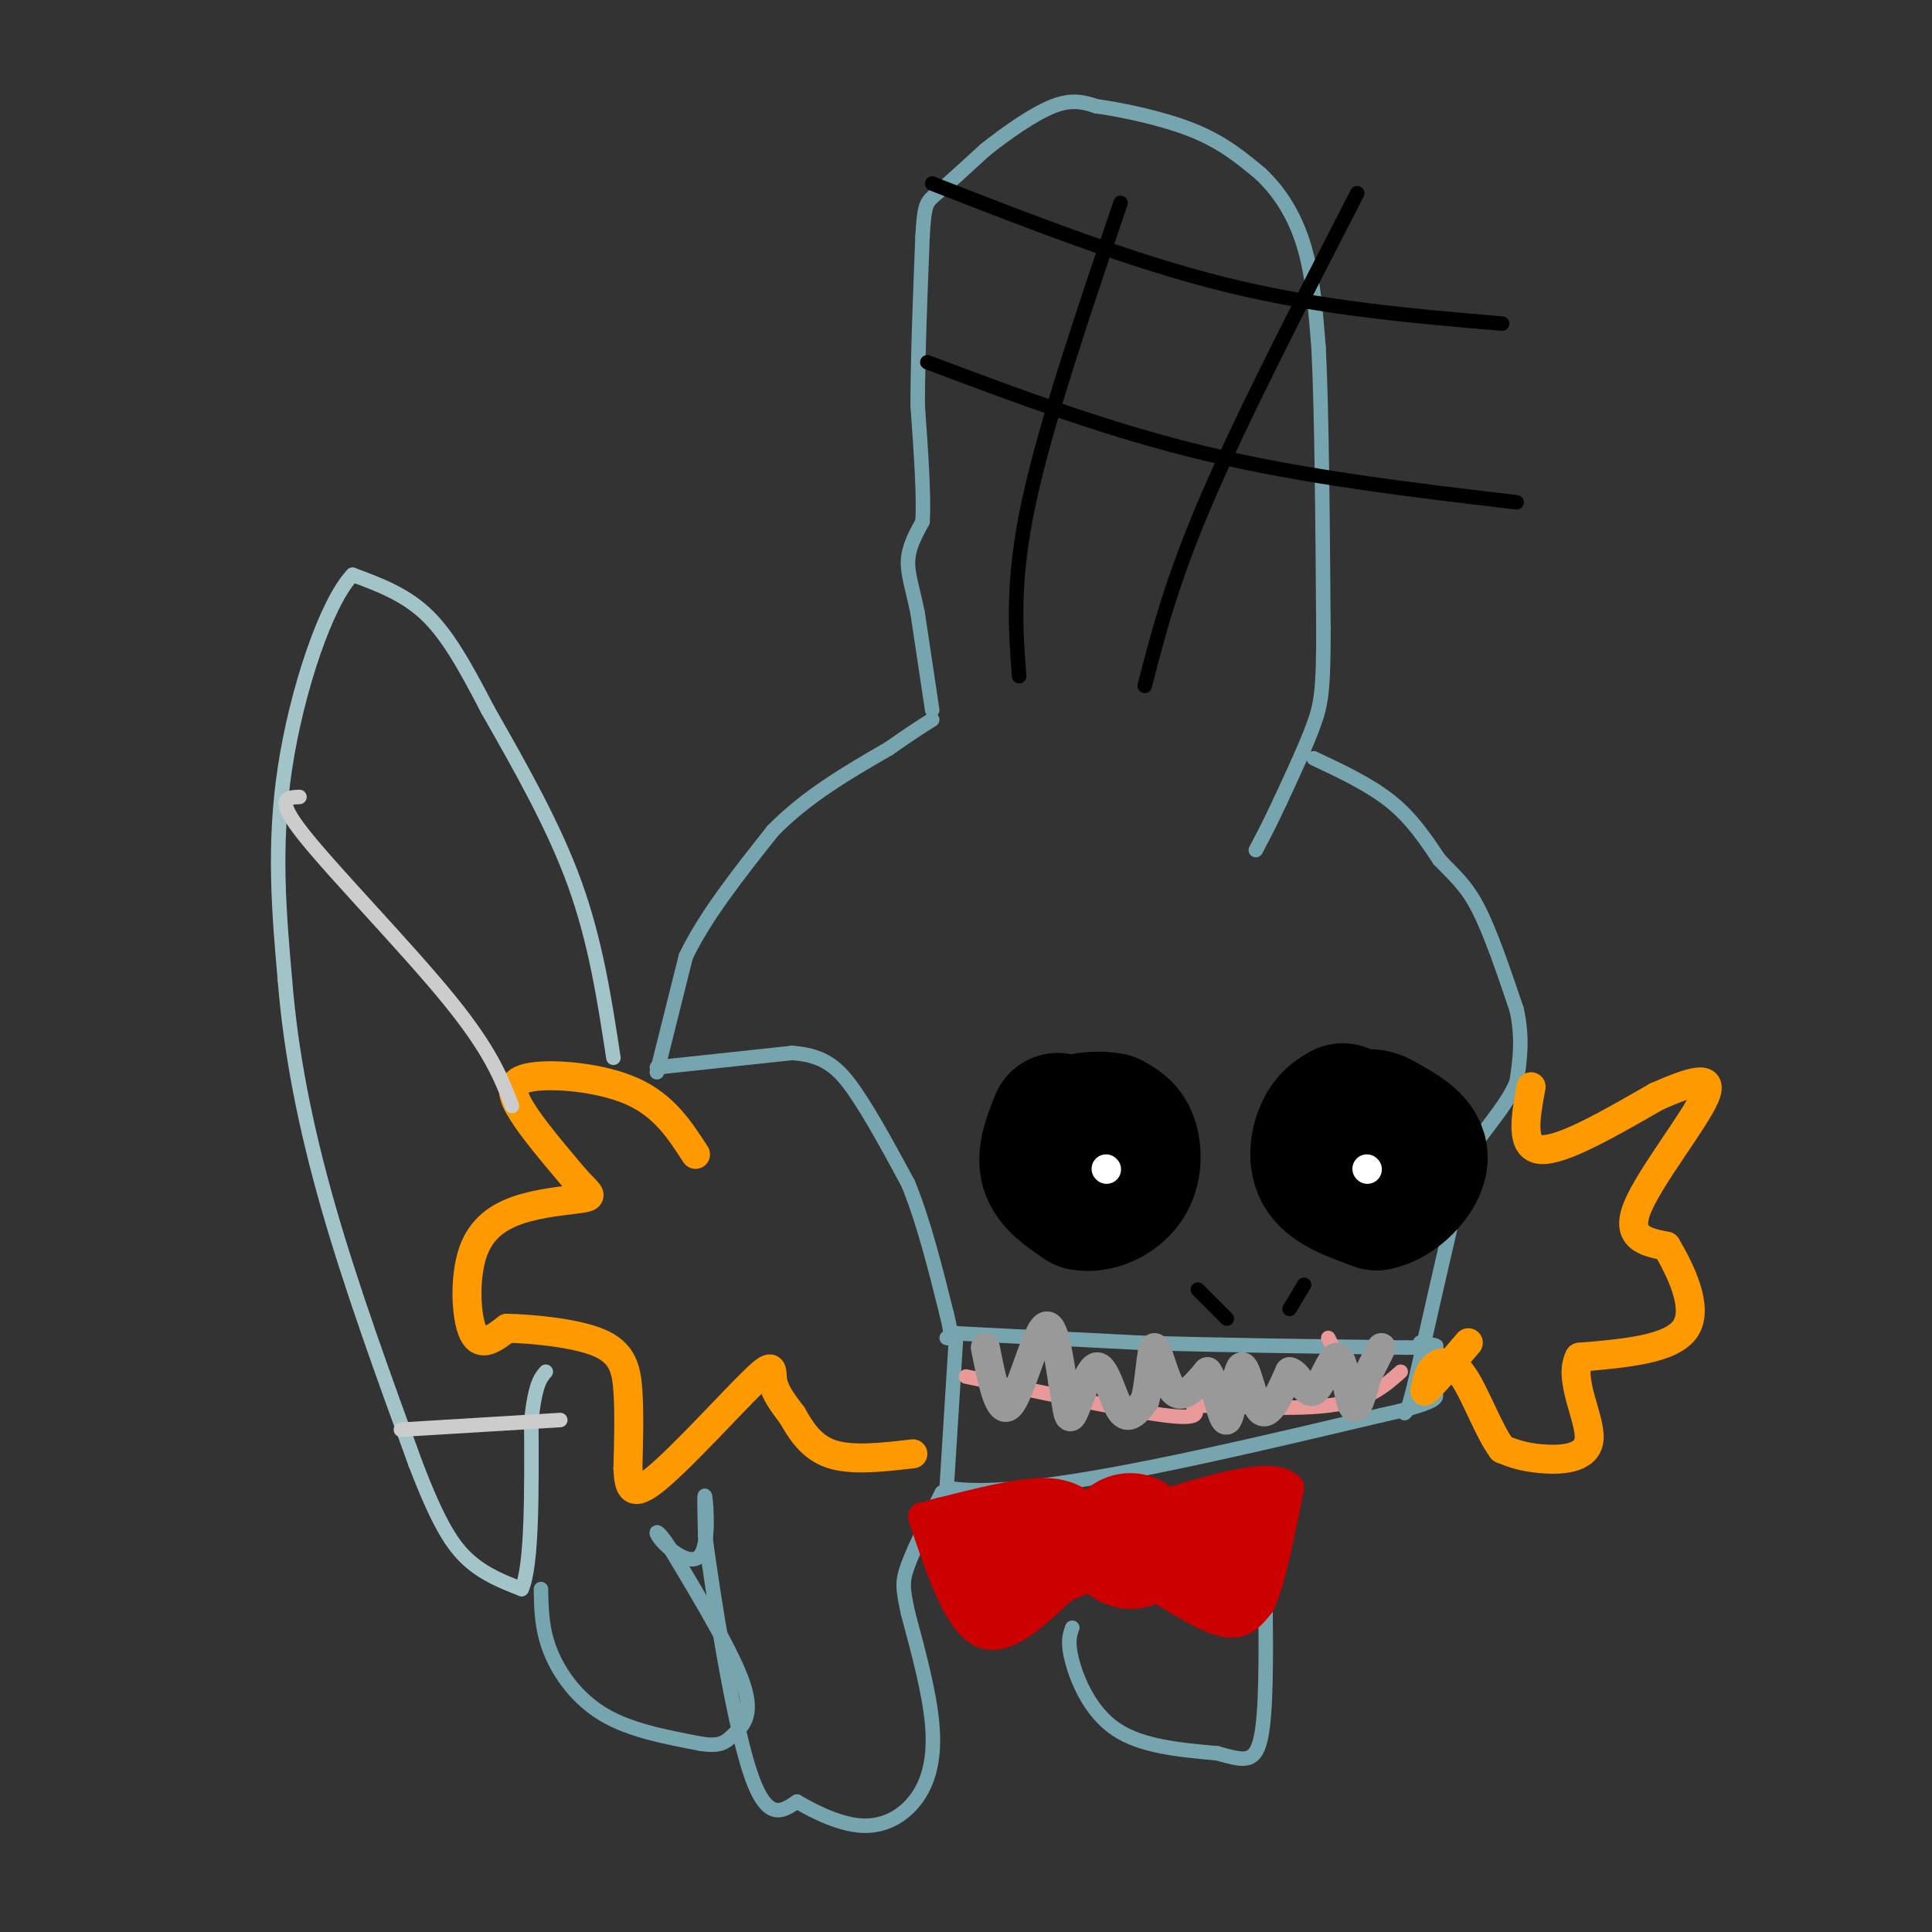 <svg viewBox='0 0 400 400' version='1.1' xmlns='http://www.w3.org/2000/svg' xmlns:xlink='http://www.w3.org/1999/xlink'><rect x="0" y="0" width="400" height="400" fill="#333333" stroke="none"/><g fill='none' stroke='#76a5af' stroke-width='3' stroke-linecap='round' stroke-linejoin='round'><path d='M136,222c0.000,0.000 6.000,-24.000 6,-24'/><path d='M142,198c4.000,-8.333 11.000,-17.167 18,-26'/><path d='M160,172c7.000,-7.167 15.500,-12.083 24,-17'/><path d='M184,155c5.500,-3.833 7.250,-4.917 9,-6'/><path d='M193,147c0.000,0.000 -3.000,-20.000 -3,-20'/><path d='M190,127c-1.044,-5.200 -2.156,-8.200 -2,-11c0.156,-2.800 1.578,-5.400 3,-8'/><path d='M191,108c0.333,-5.333 -0.333,-14.667 -1,-24'/><path d='M190,84c0.000,-9.833 0.500,-22.417 1,-35'/><path d='M191,49c0.378,-7.044 0.822,-7.156 3,-9c2.178,-1.844 6.089,-5.422 10,-9'/><path d='M204,31c4.267,-3.400 9.933,-7.400 14,-9c4.067,-1.600 6.533,-0.800 9,0'/><path d='M227,22c5.222,0.711 13.778,2.489 20,5c6.222,2.511 10.111,5.756 14,9'/><path d='M261,36c4.044,3.800 7.156,8.800 9,15c1.844,6.200 2.422,13.600 3,21'/><path d='M273,72c0.667,13.167 0.833,35.583 1,58'/><path d='M274,130c0.022,12.756 -0.422,15.644 -2,20c-1.578,4.356 -4.289,10.178 -7,16'/><path d='M265,166c-2.000,4.333 -3.500,7.167 -5,10'/><path d='M272,157c5.833,2.750 11.667,5.500 16,9c4.333,3.500 7.167,7.750 10,12'/><path d='M298,178c2.978,3.156 5.422,5.044 8,10c2.578,4.956 5.289,12.978 8,21'/><path d='M314,209c1.333,6.000 0.667,10.500 0,15'/><path d='M314,224c-2.089,5.133 -7.311,10.467 -10,15c-2.689,4.533 -2.844,8.267 -3,12'/><path d='M301,251c-1.833,7.833 -4.917,21.417 -8,35'/><path d='M293,286c-1.667,6.833 -1.833,6.417 -2,6'/><path d='M291,292c-0.333,1.000 -0.167,0.500 0,0'/><path d='M197,276c0.000,0.000 39.000,2.000 39,2'/><path d='M236,278c15.667,0.500 35.333,0.750 55,1'/><path d='M291,279c9.667,0.000 6.333,-0.500 3,-1'/><path d='M136,221c0.000,0.000 28.000,-3.000 28,-3'/><path d='M164,218c6.756,0.467 9.644,3.133 13,8c3.356,4.867 7.178,11.933 11,19'/><path d='M188,245c3.167,7.667 5.583,17.333 8,27'/><path d='M196,272c1.333,5.333 0.667,5.167 0,5'/><path d='M198,276c0.000,0.000 -2.000,32.000 -2,32'/><path d='M196,308c14.667,2.833 52.333,-6.083 90,-15'/><path d='M286,293c16.167,-3.500 11.583,-4.750 7,-6'/></g>
<g fill='none' stroke='#ff9900' stroke-width='6' stroke-linecap='round' stroke-linejoin='round'><path d='M144,239c-3.244,-5.030 -6.488,-10.060 -13,-13c-6.512,-2.940 -16.292,-3.792 -21,-3c-4.708,0.792 -4.345,3.226 -2,7c2.345,3.774 6.673,8.887 11,14'/><path d='M119,244c2.710,3.023 3.986,3.581 2,4c-1.986,0.419 -7.233,0.700 -12,2c-4.767,1.300 -9.053,3.619 -11,9c-1.947,5.381 -1.556,13.823 0,17c1.556,3.177 4.278,1.088 7,-1'/><path d='M105,275c5.024,0.119 14.083,0.917 19,3c4.917,2.083 5.690,5.452 6,10c0.310,4.548 0.155,10.274 0,16'/><path d='M130,304c0.198,4.118 0.692,6.413 6,2c5.308,-4.413 15.429,-15.534 20,-20c4.571,-4.466 3.592,-2.276 4,0c0.408,2.276 2.204,4.638 4,7'/><path d='M164,293c1.644,2.867 3.756,6.533 8,8c4.244,1.467 10.622,0.733 17,0'/><path d='M317,225c-1.167,6.333 -2.333,12.667 2,13c4.333,0.333 14.167,-5.333 24,-11'/><path d='M343,227c6.881,-2.976 12.083,-4.917 10,0c-2.083,4.917 -11.452,16.690 -14,23c-2.548,6.310 1.726,7.155 6,8'/><path d='M345,258c2.800,4.756 6.800,12.644 4,17c-2.800,4.356 -12.400,5.178 -22,6'/><path d='M327,281c-2.452,4.512 2.417,12.792 2,17c-0.417,4.208 -6.119,4.345 -10,4c-3.881,-0.345 -5.940,-1.173 -8,-2'/><path d='M311,300c-2.714,-3.524 -5.500,-11.333 -8,-15c-2.500,-3.667 -4.714,-3.190 -6,-2c-1.286,1.190 -1.643,3.095 -2,5'/><path d='M295,288c1.167,-0.833 5.083,-5.417 9,-10'/></g>
<g fill='none' stroke='#000000' stroke-width='3' stroke-linecap='round' stroke-linejoin='round'><path d='M211,140c-0.750,-9.833 -1.500,-19.667 2,-36c3.500,-16.333 11.250,-39.167 19,-62'/><path d='M237,142c2.833,-11.000 5.667,-22.000 13,-39c7.333,-17.000 19.167,-40.000 31,-63'/><path d='M193,38c20.667,8.083 41.333,16.167 61,21c19.667,4.833 38.333,6.417 57,8'/><path d='M192,75c18.833,7.083 37.667,14.167 58,19c20.333,4.833 42.167,7.417 64,10'/><path d='M212,229c-1.417,5.750 -2.833,11.500 -2,16c0.833,4.500 3.917,7.750 7,11'/><path d='M217,256c2.571,-0.060 5.500,-5.708 7,-11c1.500,-5.292 1.571,-10.226 1,-13c-0.571,-2.774 -1.786,-3.387 -3,-4'/><path d='M222,228c-1.622,-1.067 -4.178,-1.733 -6,-1c-1.822,0.733 -2.911,2.867 -4,5'/><path d='M280,224c-2.356,7.467 -4.711,14.933 -5,20c-0.289,5.067 1.489,7.733 3,9c1.511,1.267 2.756,1.133 4,1'/><path d='M282,254c1.821,-1.202 4.375,-4.708 6,-9c1.625,-4.292 2.321,-9.369 1,-13c-1.321,-3.631 -4.661,-5.815 -8,-8'/><path d='M281,224c-1.333,-1.333 -0.667,-0.667 0,0'/><path d='M213,234c2.250,1.833 4.500,3.667 6,4c1.500,0.333 2.250,-0.833 3,-2'/><path d='M222,236c0.833,-0.500 1.417,-0.750 2,-1'/><path d='M277,230c1.083,1.750 2.167,3.500 4,4c1.833,0.500 4.417,-0.250 7,-1'/></g>
<g fill='none' stroke='#a2c4c9' stroke-width='3' stroke-linecap='round' stroke-linejoin='round'><path d='M127,219c-1.833,-12.000 -3.667,-24.000 -8,-36c-4.333,-12.000 -11.167,-24.000 -18,-36'/><path d='M101,147c-5.022,-9.689 -8.578,-15.911 -13,-20c-4.422,-4.089 -9.711,-6.044 -15,-8'/><path d='M73,119c-5.444,5.689 -11.556,23.911 -14,40c-2.444,16.089 -1.222,30.044 0,44'/><path d='M59,203c1.200,14.933 4.200,30.267 9,47c4.800,16.733 11.400,34.867 18,53'/><path d='M86,303c4.756,12.422 7.644,16.978 11,20c3.356,3.022 7.178,4.511 11,6'/><path d='M108,329c2.167,-4.833 2.083,-19.917 2,-35'/><path d='M110,294c0.833,-7.500 1.917,-8.750 3,-10'/></g>
<g fill='none' stroke='#76a5af' stroke-width='3' stroke-linecap='round' stroke-linejoin='round'><path d='M112,329c0.067,4.178 0.133,8.356 2,13c1.867,4.644 5.533,9.756 11,13c5.467,3.244 12.733,4.622 20,6'/><path d='M145,361c4.381,0.738 5.333,-0.417 7,-2c1.667,-1.583 4.048,-3.595 2,-10c-2.048,-6.405 -8.524,-17.202 -15,-28'/><path d='M139,321c-3.242,-5.183 -3.848,-4.142 -2,-2c1.848,2.142 6.152,5.384 8,3c1.848,-2.384 1.242,-10.396 1,-12c-0.242,-1.604 -0.121,3.198 0,8'/><path d='M146,318c1.556,11.600 5.444,36.600 9,48c3.556,11.400 6.778,9.200 10,7'/><path d='M165,373c4.115,2.413 9.402,4.946 14,5c4.598,0.054 8.507,-2.370 11,-6c2.493,-3.630 3.569,-8.466 3,-15c-0.569,-6.534 -2.785,-14.767 -5,-23'/><path d='M188,334c-1.089,-5.133 -1.311,-6.467 0,-10c1.311,-3.533 4.156,-9.267 7,-15'/><path d='M222,337c-0.533,1.511 -1.067,3.022 0,7c1.067,3.978 3.733,10.422 9,14c5.267,3.578 13.133,4.289 21,5'/><path d='M252,363c5.222,1.400 7.778,2.400 9,-3c1.222,-5.400 1.111,-17.200 1,-29'/><path d='M262,331c0.667,-6.833 1.833,-9.417 3,-12'/></g>
<g fill='none' stroke='#000000' stroke-width='3' stroke-linecap='round' stroke-linejoin='round'><path d='M248,267c0.000,0.000 6.000,6.000 6,6'/><path d='M267,271c0.000,0.000 3.000,-5.000 3,-5'/></g>
<g fill='none' stroke='#ea9999' stroke-width='3' stroke-linecap='round' stroke-linejoin='round'><path d='M200,285c16.583,3.500 33.167,7.000 41,8c7.833,1.000 6.917,-0.500 6,-2'/><path d='M247,291c6.489,0.000 19.711,1.000 28,0c8.289,-1.000 11.644,-4.000 15,-7'/><path d='M280,287c0.000,0.000 -5.000,-10.000 -5,-10'/></g>
<g fill='none' stroke='#cccccc' stroke-width='3' stroke-linecap='round' stroke-linejoin='round'><path d='M62,165c-2.622,0.089 -5.244,0.178 1,8c6.244,7.822 21.356,23.378 30,34c8.644,10.622 10.822,16.311 13,22'/><path d='M83,296c0.000,0.000 33.000,-2.000 33,-2'/></g>
<g fill='none' stroke='#cc0000' stroke-width='28' stroke-linecap='round' stroke-linejoin='round'><path d='M234,319c0.000,0.000 0.100,0.100 0.1,0.1'/></g>
<g fill='none' stroke='#cc0000' stroke-width='6' stroke-linecap='round' stroke-linejoin='round'><path d='M191,314c3.583,10.750 7.167,21.500 12,24c4.833,2.500 10.917,-3.250 17,-9'/><path d='M220,329c3.667,-1.833 4.333,-1.917 5,-2'/><path d='M240,329c5.250,3.250 10.500,6.500 14,7c3.500,0.500 5.250,-1.750 7,-4'/><path d='M261,332c2.167,-4.667 4.083,-14.333 6,-24'/><path d='M267,308c-3.167,-3.500 -14.083,-0.250 -25,3'/><path d='M226,313c-2.417,-2.000 -4.833,-4.000 -10,-4c-5.167,0.000 -13.083,2.000 -21,4'/><path d='M195,313c-3.667,0.833 -2.333,0.917 -1,1'/><path d='M201,319c0.000,0.000 -2.000,0.000 -2,0'/><path d='M199,319c2.833,-0.333 10.917,-1.167 19,-2'/><path d='M218,317c0.289,-0.889 -8.489,-2.111 -13,-2c-4.511,0.111 -4.756,1.556 -5,3'/><path d='M200,318c-1.167,0.667 -1.583,0.833 -2,1'/></g>
<g fill='none' stroke='#cc0000' stroke-width='12' stroke-linecap='round' stroke-linejoin='round'><path d='M201,318c0.000,0.000 0.100,0.100 0.1,0.1'/><path d='M199,319c0.000,0.000 0.100,0.100 0.1,0.1'/><path d='M221,316c0.000,0.000 -1.000,0.000 -1,0'/><path d='M214,315c0.000,0.000 4.000,1.000 4,1'/><path d='M218,318c0.000,0.000 -6.000,2.000 -6,2'/><path d='M198,322c0.000,0.000 1.000,0.000 1,0'/><path d='M201,324c0.000,0.000 1.000,1.000 1,1'/><path d='M203,330c0.000,0.000 1.000,2.000 1,2'/><path d='M206,332c0.000,0.000 0.000,-3.000 0,-3'/><path d='M210,325c0.000,0.000 2.000,-1.000 2,-1'/><path d='M216,324c0.000,0.000 0.100,0.100 0.1,0.1'/><path d='M219,322c0.000,0.000 0.100,0.100 0.1,0.1'/><path d='M209,330c0.000,0.000 1.000,0.000 1,0'/><path d='M215,326c0.000,0.000 0.100,0.100 0.1,0.1'/><path d='M245,323c0.000,0.000 2.000,3.000 2,3'/><path d='M248,328c0.000,0.000 4.000,0.000 4,0'/><path d='M255,327c0.000,0.000 0.100,0.100 0.1,0.1'/><path d='M255,321c0.000,0.000 0.000,-5.000 0,-5'/><path d='M257,313c0.000,0.000 0.100,0.100 0.1,0.1'/><path d='M247,315c0.000,0.000 0.000,2.000 0,2'/><path d='M260,313c0.000,0.000 0.100,0.100 0.1,0.1'/><path d='M259,318c0.000,0.000 -1.000,1.000 -1,1'/><path d='M255,325c0.000,0.000 0.100,0.100 0.1,0.1'/></g>
<g fill='none' stroke='#000000' stroke-width='28' stroke-linecap='round' stroke-linejoin='round'><path d='M219,232c-1.417,3.583 -2.833,7.167 -2,10c0.833,2.833 3.917,4.917 7,7'/><path d='M224,249c3.012,0.667 7.042,-1.167 9,-4c1.958,-2.833 1.845,-6.667 1,-9c-0.845,-2.333 -2.423,-3.167 -4,-4'/><path d='M230,232c-2.800,-0.622 -7.800,-0.178 -10,2c-2.200,2.178 -1.600,6.089 -1,10'/><path d='M278,230c-1.444,0.822 -2.889,1.644 -4,4c-1.111,2.356 -1.889,6.244 0,9c1.889,2.756 6.444,4.378 11,6'/><path d='M285,249c4.067,-0.711 8.733,-5.489 9,-9c0.267,-3.511 -3.867,-5.756 -8,-8'/><path d='M286,232c-2.167,-1.333 -3.583,-0.667 -5,0'/></g>
<g fill='none' stroke='#ffffff' stroke-width='6' stroke-linecap='round' stroke-linejoin='round'><path d='M229,242c0.000,0.000 0.100,0.100 0.1,0.1'/><path d='M283,242c0.000,0.000 0.100,0.100 0.1,0.1'/></g>
<g fill='none' stroke='#999999' stroke-width='6' stroke-linecap='round' stroke-linejoin='round'><path d='M204,279c1.422,7.089 2.844,14.178 5,12c2.156,-2.178 5.044,-13.622 7,-16c1.956,-2.378 2.978,4.311 4,11'/><path d='M220,286c0.833,4.043 0.914,8.651 2,7c1.086,-1.651 3.177,-9.560 5,-10c1.823,-0.440 3.378,6.589 5,9c1.622,2.411 3.311,0.206 5,-2'/><path d='M237,290c1.071,-3.381 1.250,-10.833 2,-11c0.750,-0.167 2.071,6.952 4,9c1.929,2.048 4.464,-0.976 7,-4'/><path d='M250,284c1.852,2.482 2.981,10.686 4,10c1.019,-0.686 1.928,-10.262 3,-11c1.072,-0.738 2.306,7.360 4,9c1.694,1.640 3.847,-3.180 6,-8'/><path d='M267,284c1.796,0.271 3.285,4.949 5,4c1.715,-0.949 3.654,-7.525 5,-7c1.346,0.525 2.099,8.150 3,10c0.901,1.850 1.951,-2.075 3,-6'/><path d='M283,285c1.000,-2.000 2.000,-4.000 3,-6'/></g>
</svg>